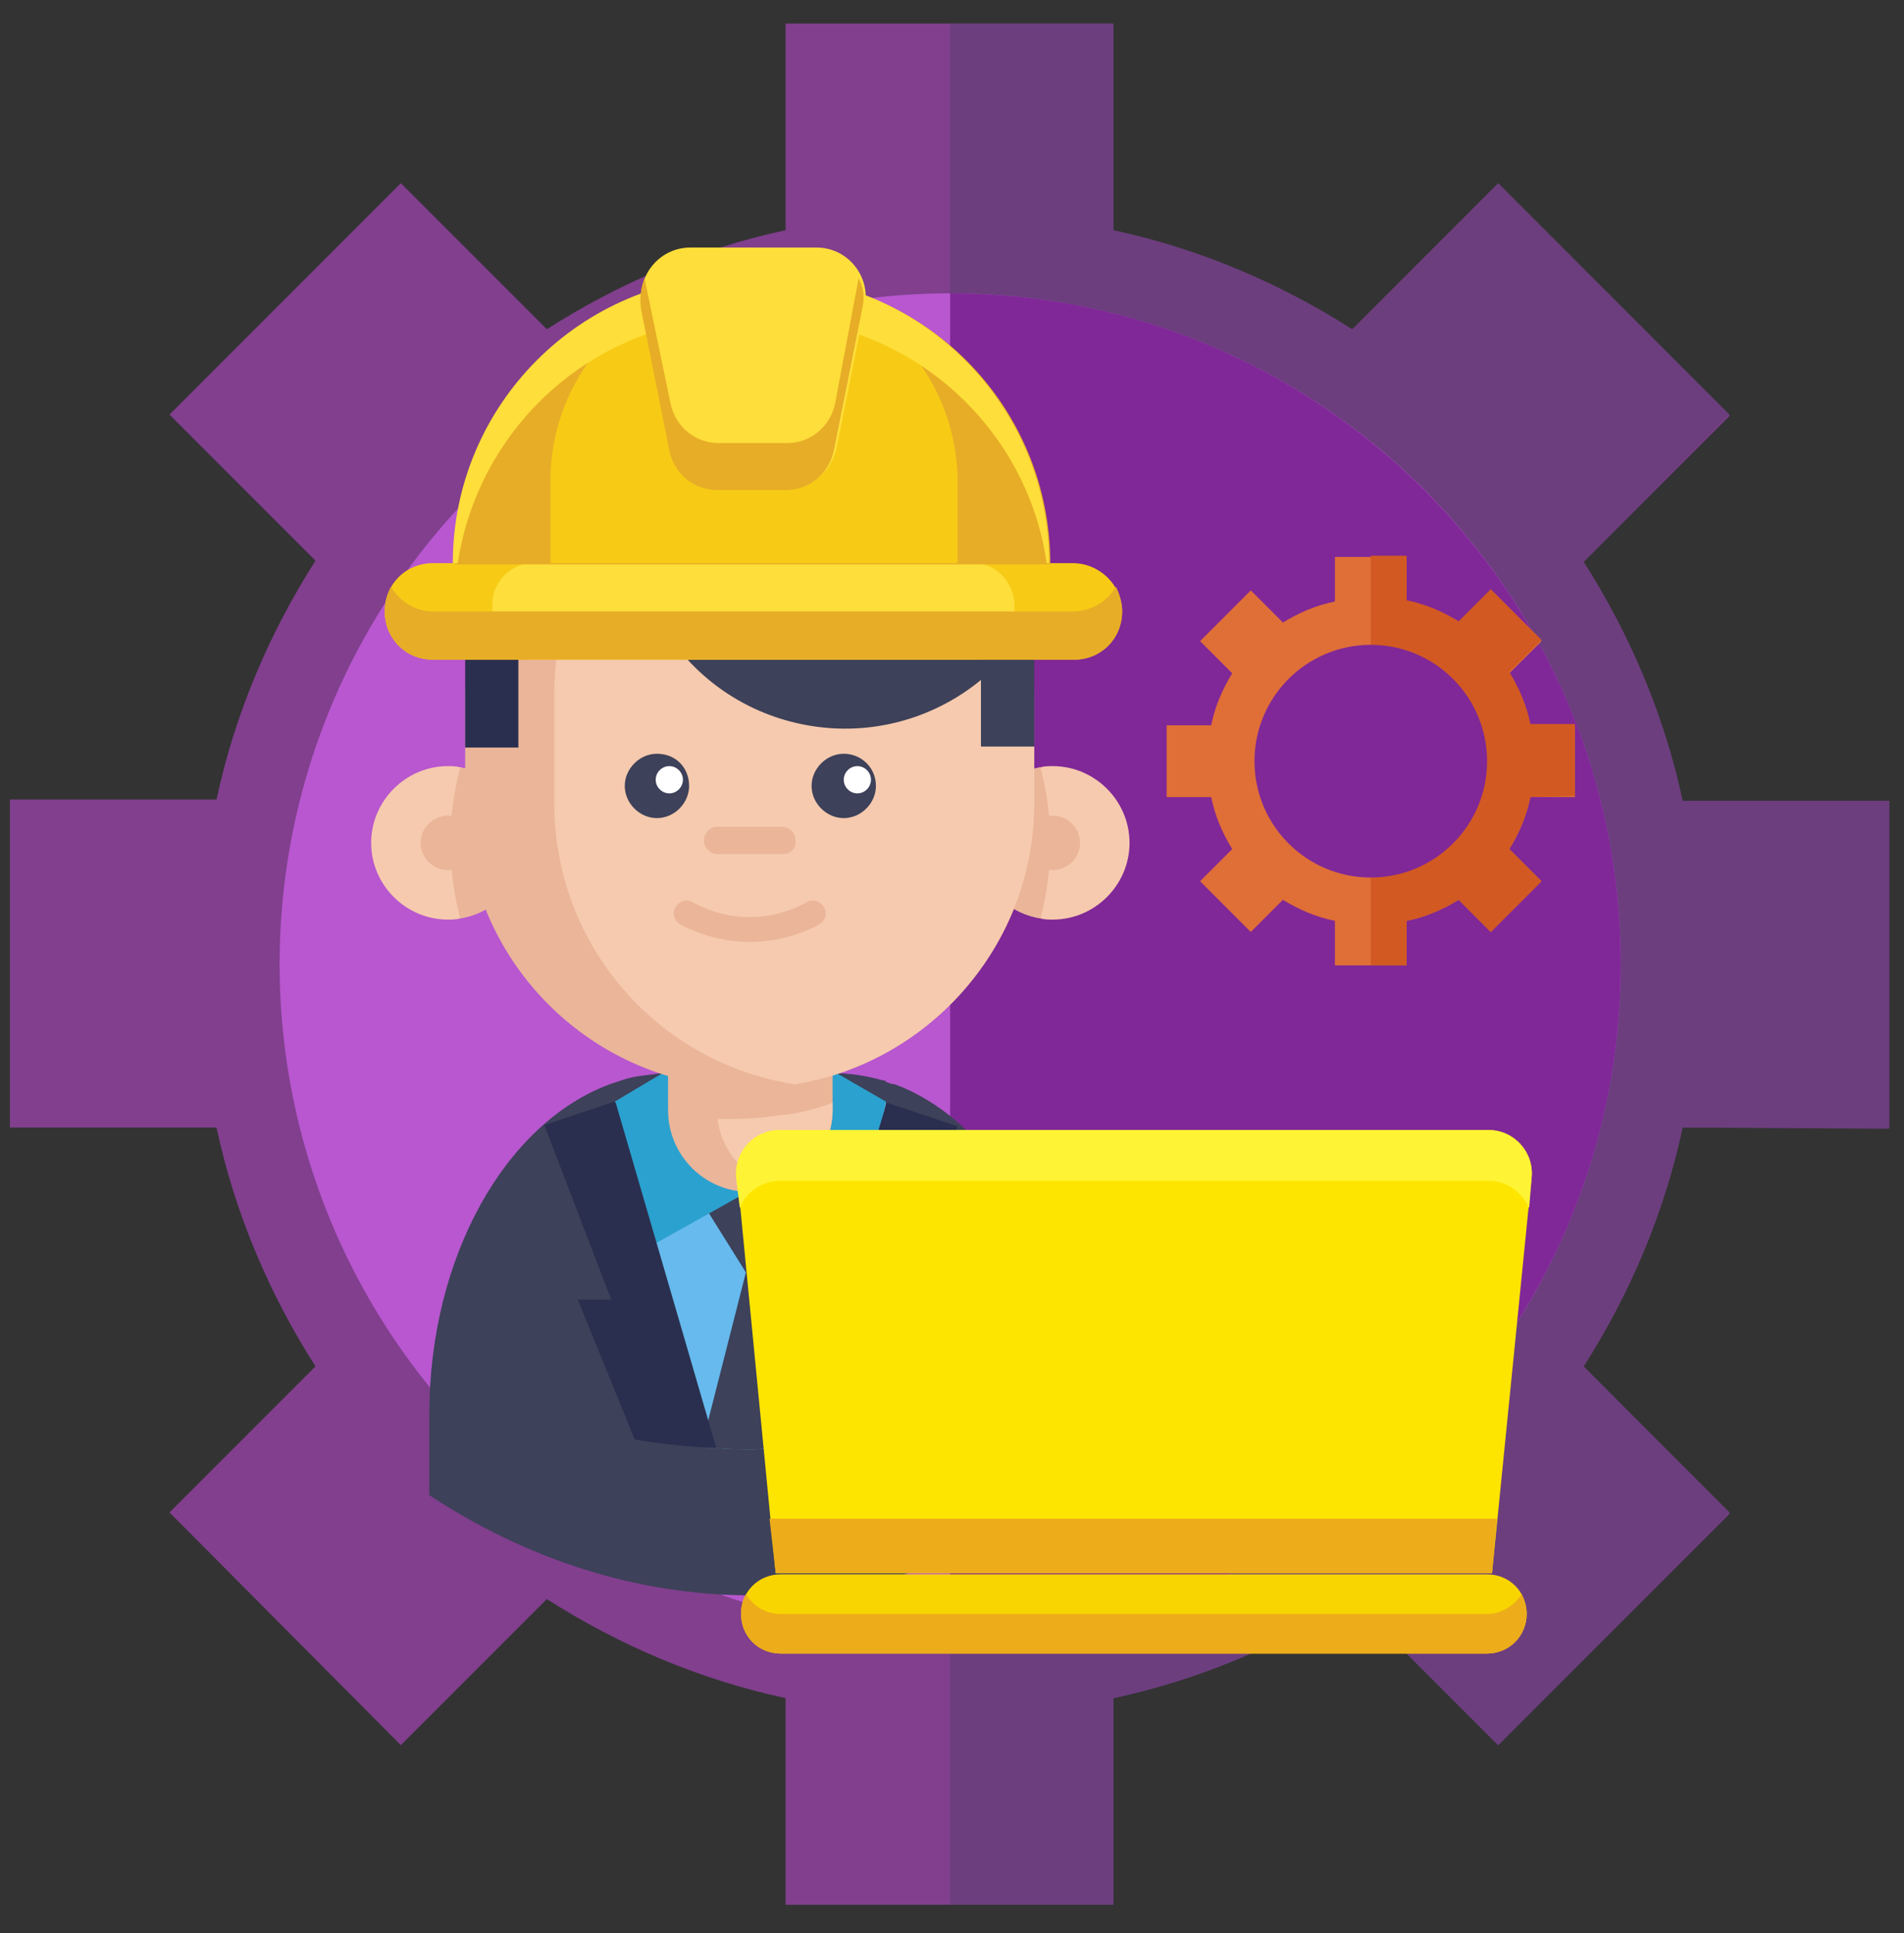 <?xml version="1.0" encoding="UTF-8"?> <!-- Generator: Adobe Illustrator 24.1.0, SVG Export Plug-In . SVG Version: 6.00 Build 0) --> <svg xmlns="http://www.w3.org/2000/svg" xmlns:xlink="http://www.w3.org/1999/xlink" id="Слой_1" x="0px" y="0px" viewBox="0 0 153.9 156.2" style="enable-background:new 0 0 153.9 156.2;" xml:space="preserve"><rect x="0" y="0" width="153.9" height="156.2" fill="#333333" stroke="none"/> <style type="text/css"> .st0{fill-rule:evenodd;clip-rule:evenodd;fill:#813F8E;} .st1{fill-rule:evenodd;clip-rule:evenodd;fill:#6C3E7E;} .st2{fill-rule:evenodd;clip-rule:evenodd;fill:#B857CF;} .st3{fill-rule:evenodd;clip-rule:evenodd;fill:#802897;} .st4{fill-rule:evenodd;clip-rule:evenodd;fill:#3D4159;} .st5{fill-rule:evenodd;clip-rule:evenodd;fill:#66BAED;} .st6{fill-rule:evenodd;clip-rule:evenodd;fill:#2BA1CF;} .st7{fill-rule:evenodd;clip-rule:evenodd;fill:#2A2F4F;} .st8{fill-rule:evenodd;clip-rule:evenodd;fill:#EAB599;} .st9{fill-rule:evenodd;clip-rule:evenodd;fill:#F6CAAE;} .st10{fill-rule:evenodd;clip-rule:evenodd;fill:#FFFFFF;} .st11{fill-rule:evenodd;clip-rule:evenodd;fill:#D3A489;} .st12{fill-rule:evenodd;clip-rule:evenodd;fill:#BF8E75;} .st13{fill-rule:evenodd;clip-rule:evenodd;fill:#F7CB15;} .st14{fill-rule:evenodd;clip-rule:evenodd;fill:#FEDE3A;} .st15{fill-rule:evenodd;clip-rule:evenodd;fill:#E7AD27;} .st16{fill-rule:evenodd;clip-rule:evenodd;fill:#FEE500;} .st17{fill-rule:evenodd;clip-rule:evenodd;fill:#FFF335;} .st18{fill-rule:evenodd;clip-rule:evenodd;fill:#E06E37;} .st19{fill-rule:evenodd;clip-rule:evenodd;fill:#D25922;} .st20{fill-rule:evenodd;clip-rule:evenodd;fill:#F8D500;} .st21{fill-rule:evenodd;clip-rule:evenodd;fill:#EDAC1A;} </style> <g id="Слой_x0020_1"> <path id="XMLID_59_" class="st0" d="M152.7,91.1V64.7H136c-1.5-7-4.3-13.5-8-19.3l11.8-11.8l-18.7-18.7l-11.8,11.8 c-5.8-3.7-12.3-6.5-19.3-8V1.9H63.5v16.7c-7,1.5-13.5,4.3-19.3,8L32.4,14.8L13.7,33.5l11.8,11.8c-3.7,5.8-6.5,12.3-8,19.3H0.8v26.5 h16.7c1.5,7,4.3,13.5,8,19.3l-11.8,11.8L32.4,141l11.8-11.8c5.8,3.7,12.3,6.5,19.3,8v16.7H90v-16.7c7-1.5,13.5-4.3,19.3-8 l11.8,11.8l18.7-18.7L128,110.4c3.7-5.8,6.5-12.3,8-19.3L152.7,91.1L152.7,91.1L152.7,91.1z"></path> <path id="XMLID_58_" class="st1" d="M136,91.1c-1.5,7-4.3,13.5-8,19.3l11.8,11.8L121.1,141l-11.8-11.8c-5.8,3.7-12.3,6.5-19.3,8 v16.7H76.8V1.9H90v16.7c7,1.5,13.5,4.3,19.3,8l11.8-11.8l18.7,18.7L128,45.4c3.7,5.8,6.5,12.3,8,19.3h16.7v26.5L136,91.1L136,91.1z "></path> <circle id="XMLID_57_" class="st2" cx="76.8" cy="77.9" r="54.2"></circle> <path id="XMLID_56_" class="st3" d="M131,77.9c0,29.9-24.3,54.2-54.2,54.2V23.7C106.7,23.7,131,48,131,77.9L131,77.9z"></path> <path id="XMLID_55_" class="st4" d="M86.9,114.3v6.5c-7.9,5.2-16.7,8.1-26.1,8.1c-9.3,0-18.2-2.9-26.1-8.1v-6.5 c0-12.8,6.2-23.6,14.6-26.7c0.3-0.1,0.6-0.2,0.9-0.3c0.8-0.3,1.7-0.4,2.6-0.5c0.5-0.1,1.1-0.1,1.6-0.1h12.8c1.4,0,2.8,0.2,4.2,0.6 c0.1,0,0.2,0,0.2,0.1c0.2,0.1,0.5,0.2,0.7,0.2c0,0,0,0,0,0c2.2,0.8,4.3,2.2,6.1,4C83.6,96.6,86.9,104.9,86.9,114.3L86.9,114.3 L86.9,114.3z"></path> <path id="XMLID_54_" class="st5" d="M71.6,89l0,0.2l-5.9,27.6c-0.3,0-0.6,0-0.9,0.1c-0.4,0-0.9,0.1-1.3,0.1c-0.9,0-1.8,0.1-2.7,0.1 c-0.9,0-1.9,0-2.8-0.1c-0.4,0-0.8,0-1.2-0.1c-0.3,0-0.6,0-0.9-0.1l-5.9-27.6l0-0.2H71.6L71.6,89z"></path> <g id="XMLID_50_"> <path id="XMLID_51_" class="st4" d="M65.6,95.3l-5,8l-5-8C55.6,95.3,65.6,95.3,65.6,95.3z M65.6,95.3L65.6,95.3L65.6,95.3z"></path> </g> <path id="XMLID_49_" class="st4" d="M64.7,116.9c-0.4,0-0.9,0.1-1.3,0.1c-0.9,0-1.8,0.1-2.7,0.1c-0.9,0-1.9,0-2.8-0.1 c-0.4,0-0.8,0-1.2-0.1l4-15.7L64.7,116.9z"></path> <g id="XMLID_45_"> <path id="XMLID_46_" class="st6" d="M60.6,96.2l-8.4,4.7L49.7,89l5.2-3.1L60.6,96.2z M60.6,96.2L60.6,96.2L60.6,96.2z"></path> </g> <g id="XMLID_41_"> <path id="XMLID_42_" class="st6" d="M60.6,96.2l8.4,4.7L71.6,89L66.4,86L60.6,96.2L60.6,96.2z M60.6,96.2L60.6,96.2L60.6,96.2z"></path> </g> <path id="XMLID_40_" class="st7" d="M71.9,105.1h2.7l-4.6,11.3c-2.1,0.3-4.3,0.6-6.6,0.7l8.2-27.8l0.1-0.2l5.7,1.9L71.9,105.1 L71.9,105.1z"></path> <path id="XMLID_39_" class="st7" d="M57.9,117c-2.2-0.1-4.4-0.3-6.6-0.7l-4.6-11.3h2.7l-5.4-14.1l5.7-1.9l0.1,0.2L57.9,117 L57.9,117z"></path> <path id="XMLID_38_" class="st8" d="M67.3,81.5v8.2c0,3-2,5.5-4.7,6.3c-0.6,0.2-1.3,0.3-2,0.3c-3.7,0-6.6-3-6.6-6.6v-8.2H67.3 L67.3,81.5z"></path> <path id="XMLID_37_" class="st9" d="M67.3,89.1v0.5c0,3-2,5.5-4.7,6.3c-2.4-0.8-4.3-2.9-4.6-5.5c0.4,0,0.9,0,1.3,0 c1.3,0,2.5-0.1,3.7-0.3C64.5,90,65.9,89.6,67.3,89.1L67.3,89.1L67.3,89.1z"></path> <path id="XMLID_36_" class="st9" d="M42.4,68.1c0,3.1-2.2,5.6-5.2,6.1c-0.3,0.1-0.7,0.1-1,0.1c-3.4,0-6.2-2.8-6.2-6.2 c0-3.4,2.8-6.2,6.2-6.2c0.3,0,0.7,0,1,0.1C40.2,62.5,42.4,65,42.4,68.1z"></path> <path id="XMLID_35_" class="st8" d="M42.4,68.1c0,3.1-2.2,5.6-5.2,6.1c-0.5-1.9-0.8-4-0.8-6.1c0-2.1,0.3-4.2,0.8-6.1 C40.2,62.5,42.4,65,42.4,68.1z"></path> <path id="XMLID_34_" class="st8" d="M38.4,68.1c0,1.2-1,2.2-2.2,2.2c-1.2,0-2.2-1-2.2-2.2c0-1.2,1-2.2,2.2-2.2 C37.5,65.9,38.4,66.9,38.4,68.1z"></path> <path id="XMLID_33_" class="st9" d="M78.9,68.1c0,3.1,2.2,5.6,5.2,6.1c0.3,0.1,0.7,0.1,1,0.1c3.4,0,6.2-2.8,6.2-6.2 c0-3.4-2.8-6.2-6.2-6.2c-0.3,0-0.7,0-1,0.1C81.1,62.5,78.9,65,78.9,68.1z"></path> <path id="XMLID_32_" class="st8" d="M78.9,68.1c0,3.1,2.2,5.6,5.2,6.1c0.5-1.9,0.8-4,0.8-6.1c0-2.1-0.3-4.2-0.8-6.1 C81.1,62.5,78.9,65,78.9,68.1z"></path> <path id="XMLID_31_" class="st8" d="M83.6,56.1v8.8c0,11.4-8.4,20.9-19.3,22.7c0,0-0.1,0-0.1,0c-1.2,0.2-2.4,0.3-3.6,0.3 c-12.7,0-23-10.3-23-23v-8.8c0-2.7,0.5-5.2,1.3-7.6c3.1-8.9,11.7-15.4,21.7-15.4h0c1.2,0,2.4,0.1,3.6,0.3 C75.2,35.1,83.6,44.6,83.6,56.1L83.6,56.1L83.6,56.1z"></path> <path id="XMLID_30_" class="st8" d="M87.3,68.1c0,1.2-1,2.2-2.2,2.2c-1.2,0-2.2-1-2.2-2.2c0-1.2,1-2.2,2.2-2.2 C86.3,65.9,87.3,66.9,87.3,68.1z"></path> <path id="XMLID_29_" class="st9" d="M83.6,56.1v8.8c0,11.4-8.4,20.9-19.3,22.7c0,0-0.1,0-0.1,0c-11-1.7-19.4-11.2-19.4-22.7v-8.8 c0-11.5,8.4-21,19.4-22.7C75.2,35.1,83.6,44.6,83.6,56.1L83.6,56.1L83.6,56.1z"></path> <path id="XMLID_28_" class="st4" d="M55.7,63.5c0,1.4-1.2,2.6-2.6,2.6c-1.4,0-2.6-1.2-2.6-2.6c0-1.4,1.2-2.6,2.6-2.6 C54.6,60.9,55.7,62,55.7,63.5z"></path> <path id="XMLID_27_" class="st4" d="M70.8,63.5c0,1.4-1.2,2.6-2.6,2.6c-1.4,0-2.6-1.2-2.6-2.6c0-1.4,1.2-2.6,2.6-2.6 C69.6,60.9,70.8,62,70.8,63.5z"></path> <path id="XMLID_26_" class="st10" d="M55.2,63c0,0.6-0.5,1.1-1.1,1.1c-0.6,0-1.1-0.5-1.1-1.1c0-0.6,0.5-1.1,1.1-1.1 C54.7,61.9,55.2,62.4,55.2,63z"></path> <path id="XMLID_25_" class="st10" d="M70.4,63c0,0.6-0.5,1.1-1.1,1.1c-0.6,0-1.1-0.5-1.1-1.1c0-0.6,0.5-1.1,1.1-1.1 C69.9,61.9,70.4,62.4,70.4,63z"></path> <path id="XMLID_24_" class="st8" d="M63.3,69H58c-0.6,0-1.1-0.5-1.1-1.1c0-0.6,0.5-1.1,1.1-1.1h5.2c0.6,0,1.1,0.5,1.1,1.1 C64.4,68.5,63.9,69,63.3,69z"></path> <path id="XMLID_23_" class="st8" d="M60.6,76.1c-1.9,0-3.9-0.5-5.6-1.4c-0.5-0.3-0.7-0.9-0.4-1.4c0.3-0.5,0.9-0.7,1.4-0.4 c2.9,1.6,6.3,1.6,9.2,0c0.5-0.3,1.1-0.1,1.4,0.4c0.3,0.5,0.1,1.1-0.4,1.4C64.5,75.6,62.6,76.1,60.6,76.1L60.6,76.1L60.6,76.1z"></path> <path id="XMLID_22_" class="st7" d="M83.6,51.3v9h-4.3v-7l-30.9-5.7l-6.5-1.2v14h-4.3v-9c0-10.2,8.3-18.5,18.5-18.5h9 c0.2,0,0.5,0,0.7,0C75.7,33.2,83.6,41.3,83.6,51.3L83.6,51.3L83.6,51.3z"></path> <path id="XMLID_21_" class="st4" d="M83.6,51.3v9h-4.3v-7l-30.9-5.7c1.7-8.2,8.8-14.4,17.4-14.7C75.7,33.2,83.6,41.3,83.6,51.3 L83.6,51.3L83.6,51.3z"></path> <path id="XMLID_20_" class="st4" d="M85.1,45.6c-2.2,9.3-11.5,15-20.8,12.8s-15-11.5-12.8-20.8C63.8,34.6,71.3,48.3,85.1,45.6z"></path> <path id="XMLID_19_" class="st11" d="M74.2,45.5c0,2.5-1.8,4.6-4.3,5c-0.3,0-0.5,0.1-0.8,0.1c-2.8,0-5.1-2.3-5.1-5.1 s2.3-5.1,5.1-5.1c0.3,0,0.5,0,0.8,0.1C72.3,40.9,74.2,43,74.2,45.5z"></path> <path id="XMLID_18_" class="st12" d="M74.2,45.5c0,2.5-1.8,4.6-4.3,5c-0.4-1.6-0.7-3.3-0.7-5c0-1.7,0.2-3.4,0.7-5 C72.3,40.9,74.2,43,74.2,45.5z"></path> <path id="XMLID_17_" class="st12" d="M70.9,45.5c0,1-0.8,1.8-1.8,1.8c-1,0-1.8-0.8-1.8-1.8c0-1,0.8-1.8,1.8-1.8 C70.1,43.7,70.9,44.5,70.9,45.5z"></path> <path id="XMLID_16_" class="st13" d="M86.7,45.5H35c-2.2,0-3.9,1.7-3.9,3.9l0,0c0,2.2,1.7,3.9,3.9,3.9l51.8,0 c2.2,0,3.9-1.7,3.9-3.9l0,0C90.7,47.3,88.9,45.5,86.7,45.5L86.7,45.5z"></path> <path id="XMLID_15_" class="st14" d="M78.7,45.5H43.1c-1.8,0-3.3,1.5-3.3,3.3V50c0,1.8,1.5,3.3,3.3,3.3l35.6,0 c1.8,0,3.3-1.5,3.3-3.3v-1.2C81.9,47,80.5,45.5,78.7,45.5z"></path> <path id="XMLID_14_" class="st15" d="M86.7,49.4H35c-1.4,0-2.7-0.8-3.4-2c-0.3,0.6-0.5,1.2-0.5,2c0,2.2,1.7,3.9,3.9,3.9l51.8,0 c2.2,0,3.9-1.7,3.9-3.9c0-0.7-0.2-1.4-0.5-2C89.5,48.6,88.2,49.4,86.7,49.4L86.7,49.4z"></path> <path id="XMLID_13_" class="st15" d="M61.8,22.4h-1.8c-12.8,0-23.2,10.4-23.2,23.2l0,0h48.1l0,0C84.9,32.7,74.6,22.4,61.8,22.4 L61.8,22.4z"></path> <path id="XMLID_12_" class="st13" d="M60.9,22.4L60.9,22.4c-9.1,0-16.4,7.4-16.4,16.4v6.7l32.9,0v-6.7 C77.3,29.7,69.9,22.4,60.9,22.4z"></path> <path id="XMLID_11_" class="st14" d="M59.9,25.7h1.8c11.6,0,21.3,8.6,22.9,19.8h0.2c0-12.8-10.4-23.2-23.2-23.2h-1.8 c-12.8,0-23.2,10.4-23.2,23.2H37C38.7,34.3,48.3,25.7,59.9,25.7z"></path> <path id="XMLID_10_" class="st14" d="M63.6,39.5h-5.5c-1.9,0-3.5-1.3-3.9-3.2l-2.3-11.5c-0.5-2.5,1.4-4.8,3.9-4.8H66 c2.5,0,4.4,2.3,3.9,4.8l-2.3,11.5C67.1,38.2,65.5,39.5,63.6,39.5z"></path> <path id="XMLID_9_" class="st15" d="M67.5,32.6c-0.4,1.9-2,3.2-3.9,3.2h-5.5c-1.9,0-3.5-1.3-3.9-3.2l-2.1-10.1 c-0.3,0.7-0.4,1.6-0.3,2.4l2.3,11.5c0.4,1.9,2,3.2,3.9,3.2l5.5,0c1.9,0,3.5-1.3,3.9-3.2l2.3-11.5c0.2-0.9,0.1-1.7-0.3-2.4 L67.5,32.6L67.5,32.6z"></path> <path id="XMLID_8_" class="st16" d="M120.6,127.1H62.7l-3.1-32c-0.2-2.1,1.4-3.8,3.5-3.8h57.2c2.1,0,3.7,1.8,3.5,3.8L120.6,127.1 L120.6,127.1z"></path> <path id="XMLID_7_" class="st17" d="M59.8,97.6c0.5-1.3,1.8-2.2,3.3-2.2h57.2c1.5,0,2.7,0.9,3.3,2.2l0.2-2.4 c0.2-2.1-1.4-3.9-3.5-3.9H63c-2.1,0-3.7,1.8-3.5,3.9L59.8,97.6z"></path> <path id="XMLID_6_" class="st18" d="M127.3,64.4v-5.8h-3.6c-0.3-1.5-0.9-2.9-1.7-4.2l2.6-2.6l-4.1-4.1l-2.6,2.6 c-1.3-0.8-2.7-1.4-4.2-1.7v-3.6h-5.8v3.6c-1.5,0.3-2.9,0.9-4.2,1.7l-2.6-2.6l-4.1,4.1l2.6,2.6c-0.8,1.3-1.4,2.7-1.7,4.2h-3.6v5.8 h3.6c0.3,1.5,0.9,2.9,1.7,4.2l-2.6,2.6l4.1,4.1l2.6-2.6c1.3,0.8,2.7,1.4,4.2,1.7V78h5.8v-3.6c1.5-0.3,2.9-0.9,4.2-1.7l2.6,2.6 l4.1-4.1l-2.6-2.6c0.8-1.3,1.4-2.7,1.7-4.2L127.3,64.4L127.3,64.4L127.3,64.4z"></path> <path id="XMLID_5_" class="st19" d="M123.7,64.4c-0.3,1.5-0.9,2.9-1.7,4.2l2.6,2.6l-4.1,4.1l-2.6-2.6c-1.3,0.8-2.7,1.4-4.2,1.7V78 h-2.9V44.9h2.9v3.6c1.5,0.3,2.9,0.9,4.2,1.7l2.6-2.6l4.1,4.1l-2.6,2.6c0.8,1.3,1.4,2.7,1.7,4.2h3.6v5.8L123.7,64.4L123.7,64.4z"></path> <circle id="XMLID_4_" class="st3" cx="110.8" cy="61.5" r="9.4"></circle> <path id="XMLID_3_" class="st20" d="M120.2,133.6H63.1c-1.8,0-3.2-1.4-3.2-3.2l0,0c0-1.8,1.4-3.2,3.2-3.2h57.1 c1.8,0,3.2,1.4,3.2,3.2l0,0C123.4,132.1,122,133.6,120.2,133.6z"></path> <path id="XMLID_2_" class="st21" d="M120.2,130.4H63.1c-1.2,0-2.2-0.6-2.8-1.6c-0.3,0.5-0.4,1-0.4,1.6c0,1.8,1.4,3.2,3.2,3.2h57.1 c1.8,0,3.2-1.4,3.2-3.2c0-0.6-0.2-1.1-0.4-1.6C122.4,129.7,121.4,130.4,120.2,130.4L120.2,130.4z"></path> <polygon id="XMLID_1_" class="st21" points="62.2,122.7 62.7,127.1 120.6,127.1 121,122.7 "></polygon> </g> </svg> 